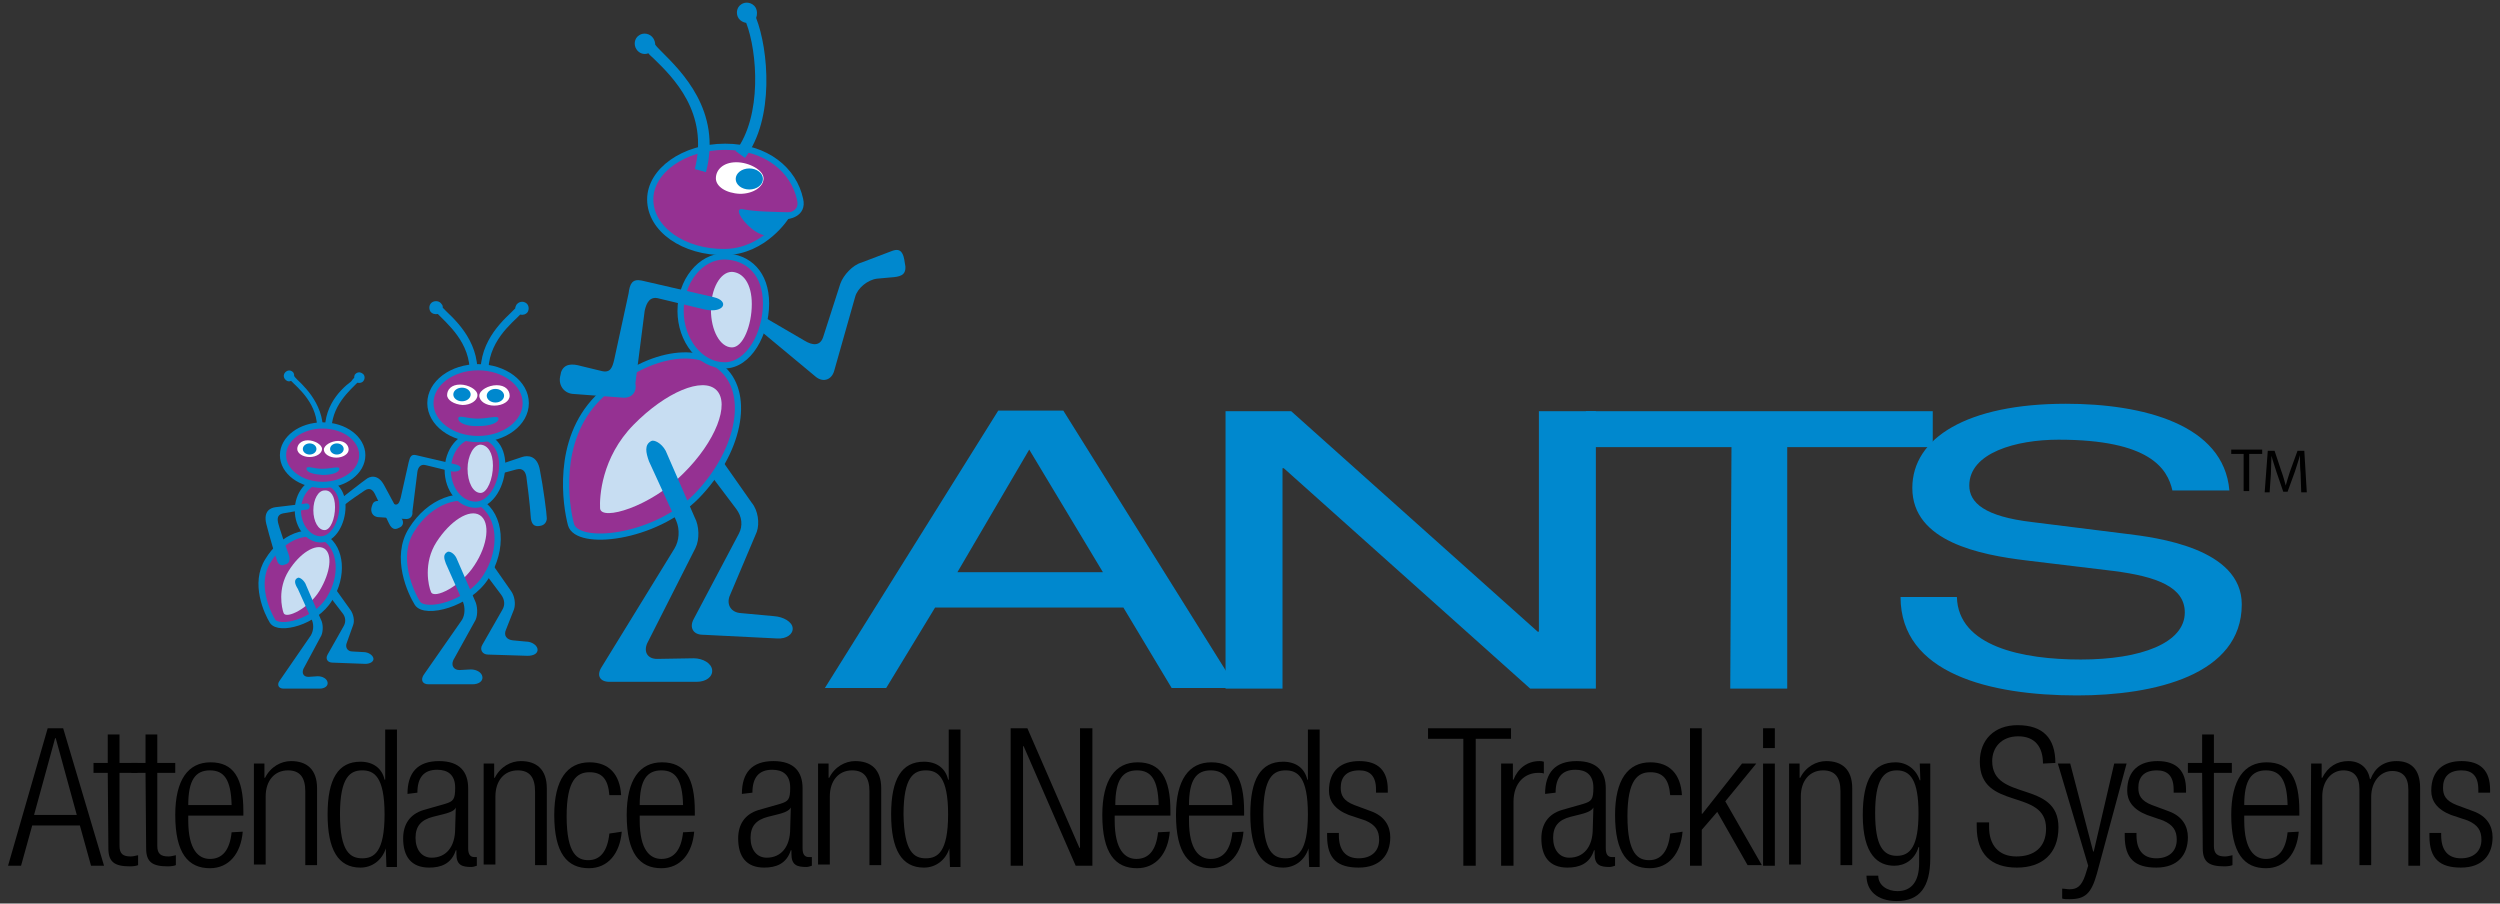 <?xml version="1.0" encoding="utf-8"?>
<!-- Generator: Adobe Illustrator 21.1.0, SVG Export Plug-In . SVG Version: 6.00 Build 0)  -->
<svg version="1.1" id="Layer_1" xmlns="http://www.w3.org/2000/svg" xmlns:xlink="http://www.w3.org/1999/xlink" x="0px" y="0px"
	 viewBox="0 0 403.7 145.9" style="enable-background:new 0 0 403.7 145.9;" xml:space="preserve">
<rect x="0" y="0" width="403.7" height="145.9" fill="#333333" stroke="none"/>
<style type="text/css">
	.st0{fill:#0088CE;}
	.st1{fill:#953192;stroke:#0088CE;}
	.st2{fill:#C7DDF2;}
	.st3{fill:#FFFFFF;}
</style>
<g>
	<g>
		<path d="M7.7,117.6h2.5l6.6,22.2h-2.1l-1.8-6.5H5.2l-1.8,6.5H1.3L7.7,117.6z M12.4,131.6L9,119.2H8.9l-3.4,12.4H12.4z"/>
		<path d="M17.4,124.8h-2.3v-1.6h2.3v-4.6h1.9v4.6h2.9v1.6h-2.9v11.8c0,1.3,0.6,1.7,1.8,1.7c0.4,0,0.7-0.1,1.2-0.2v1.6
			c-0.2,0.1-0.7,0.2-1.3,0.2c-2.5,0-3.5-0.7-3.5-2.9L17.4,124.8L17.4,124.8z"/>
		<path d="M23.5,124.8h-2.3v-1.6h2.3v-4.6h1.9v4.6h2.9v1.6h-2.9v11.8c0,1.3,0.6,1.7,1.8,1.7c0.4,0,0.7-0.1,1.2-0.2v1.6
			c-0.2,0.1-0.7,0.2-1.3,0.2c-2.5,0-3.5-0.7-3.5-2.9L23.5,124.8L23.5,124.8z"/>
		<path d="M39.2,134.3c-0.3,3.5-2.2,5.9-5.3,5.9c-3.5,0-5.6-2.4-5.6-8.6c0-5.7,2.1-8.5,5.7-8.5c3.7,0,5.3,2.5,5.3,7.9v0.7h-8.9v0.8
			c0,4.8,1.7,6.2,3.5,6.2c2,0,3.2-1.4,3.5-4.3L39.2,134.3L39.2,134.3z M37.4,130c-0.1-4.1-1.2-5.6-3.5-5.6s-3.5,1.5-3.5,5.6H37.4z"
			/>
		<path d="M41,123.3h1.7v2.3h0.1c0.9-1.8,2.6-2.7,4.2-2.7c2.5,0,4.2,1.3,4.2,4.4v12.4h-1.9v-11.9c0-2.3-0.9-3.4-2.8-3.4
			c-2.2,0-3.6,1.7-3.6,4.2v11H41L41,123.3L41,123.3z"/>
		<path d="M62.3,137L62.3,137c-0.6,1.9-2.2,3.1-4.1,3.1c-3.6,0-5.3-2.9-5.3-8.6c0-5.7,1.7-8.5,5.3-8.5c2.1,0,3.5,1.1,3.9,2.9h0.1
			v-8.1h1.9v22.2h-1.7L62.3,137L62.3,137z M58.5,138.6c1.9,0,3.6-1,3.6-7.1c0-6.1-1.7-7.1-3.6-7.1c-1.9,0-3.6,1-3.6,7.1
			C54.9,137.6,56.6,138.6,58.5,138.6z"/>
		<path d="M65.8,128.2c0-3.4,1.6-5.3,5.1-5.3c3.4,0,4.7,1.8,4.7,4.4v9.7c0,0.9,0.3,1.4,1,1.4H77v1.4c-0.3,0.1-0.6,0.2-0.9,0.2
			c-1.5,0-2.4-0.3-2.4-2.1v-0.6h-0.1c-0.7,2.2-2.4,2.8-4.3,2.8c-2.9,0-4.2-1.8-4.2-4.7c0-2.2,1-3.9,3.3-4.6l3.5-1
			c1.3-0.4,1.6-0.7,1.6-2.6c0-2.1-1.2-2.9-2.9-2.9c-2.2,0-3.2,1.3-3.2,3.7L65.8,128.2L65.8,128.2z M73.6,130.4L73.6,130.4
			c-0.2,0.6-1.3,0.9-2.1,1.1l-1.6,0.4c-1.9,0.5-2.8,1.5-2.8,3.4s1,3.2,2.6,3.2c2.3,0,3.8-1.7,3.8-4.7L73.6,130.4L73.6,130.4z"/>
		<path d="M78.1,123.3h1.7v2.3h0.1c0.9-1.8,2.6-2.7,4.2-2.7c2.5,0,4.2,1.3,4.2,4.4v12.4h-1.9v-11.9c0-2.3-0.9-3.4-2.8-3.4
			c-2.2,0-3.6,1.7-3.6,4.2v11h-1.9L78.1,123.3L78.1,123.3z"/>
		<path d="M100.4,134.3c-0.3,3.5-2.2,5.9-5.3,5.9c-3.5,0-5.6-2.4-5.6-8.6c0-5.7,2.1-8.5,5.7-8.5c3.1,0,4.9,1.9,5.1,5.3h-1.9
			c-0.2-2.6-1.2-3.7-3.2-3.7c-2,0-3.7,1.2-3.7,7.1c0,6.2,1.8,7.1,3.5,7.1c1.9,0,3.1-1.4,3.4-4.3L100.4,134.3L100.4,134.3z"/>
		<path d="M112.1,134.3c-0.3,3.5-2.2,5.9-5.3,5.9c-3.5,0-5.6-2.4-5.6-8.6c0-5.7,2.1-8.5,5.7-8.5c3.7,0,5.3,2.5,5.3,7.9v0.7h-8.9v0.8
			c0,4.8,1.7,6.2,3.5,6.2c2,0,3.2-1.4,3.5-4.3L112.1,134.3L112.1,134.3z M110.3,130c-0.1-4.1-1.2-5.6-3.5-5.6s-3.5,1.5-3.5,5.6
			H110.3z"/>
		<path d="M119.8,128.2c0-3.4,1.6-5.3,5.1-5.3c3.4,0,4.7,1.8,4.7,4.4v9.7c0,0.9,0.3,1.4,1,1.4h0.5v1.4c-0.3,0.1-0.6,0.2-0.9,0.2
			c-1.5,0-2.4-0.3-2.4-2.1v-0.6h-0.1c-0.7,2.2-2.4,2.8-4.3,2.8c-2.9,0-4.2-1.8-4.2-4.7c0-2.2,1-3.9,3.3-4.6l3.5-1
			c1.3-0.4,1.6-0.7,1.6-2.6c0-2.1-1.2-2.9-2.9-2.9c-2.2,0-3.2,1.3-3.2,3.7L119.8,128.2L119.8,128.2z M127.7,130.4L127.7,130.4
			c-0.3,0.6-1.3,0.9-2.1,1.1l-1.6,0.4c-1.9,0.5-2.8,1.5-2.8,3.4s1,3.2,2.6,3.2c2.3,0,3.8-1.7,3.8-4.7L127.7,130.4L127.7,130.4z"/>
		<path d="M132.1,123.3h1.7v2.3h0.1c0.9-1.8,2.6-2.7,4.2-2.7c2.5,0,4.2,1.3,4.2,4.4v12.4h-1.9v-11.9c0-2.3-0.9-3.4-2.8-3.4
			c-2.2,0-3.6,1.7-3.6,4.2v11h-1.9V123.3z"/>
		<path d="M153.3,137L153.3,137c-0.6,1.9-2.2,3.1-4.1,3.1c-3.6,0-5.3-2.9-5.3-8.6c0-5.7,1.7-8.5,5.3-8.5c2.1,0,3.5,1.1,3.9,2.9h0.1
			v-8.1h1.9v22.2h-1.7L153.3,137L153.3,137z M149.5,138.6c1.9,0,3.6-1,3.6-7.1c0-6.1-1.7-7.1-3.6-7.1c-1.9,0-3.6,1-3.6,7.1
			C146,137.6,147.6,138.6,149.5,138.6z"/>
		<path d="M163.2,117.6h2.7l8.4,19.3h0.1v-19.3h2v22.2h-2.7l-8.4-19.3h-0.1v19.3h-2V117.6z"/>
		<path d="M188.9,134.3c-0.3,3.5-2.2,5.9-5.3,5.9c-3.5,0-5.6-2.4-5.6-8.6c0-5.7,2.1-8.5,5.7-8.5c3.7,0,5.3,2.5,5.3,7.9v0.7H180v0.8
			c0,4.8,1.7,6.2,3.5,6.2c2,0,3.2-1.4,3.5-4.3L188.9,134.3L188.9,134.3z M187.1,130c-0.1-4.1-1.2-5.6-3.5-5.6s-3.5,1.5-3.5,5.6
			H187.1z"/>
		<path d="M200.8,134.3c-0.3,3.5-2.2,5.9-5.3,5.9c-3.5,0-5.6-2.4-5.6-8.6c0-5.7,2.1-8.5,5.7-8.5c3.7,0,5.3,2.5,5.3,7.9v0.7H192v0.8
			c0,4.8,1.7,6.2,3.5,6.2c2,0,3.2-1.4,3.5-4.3L200.8,134.3L200.8,134.3z M199,130c-0.1-4.1-1.2-5.6-3.5-5.6s-3.5,1.5-3.5,5.6H199z"
			/>
		<path d="M211.3,137L211.3,137c-0.6,1.9-2.2,3.1-4.1,3.1c-3.6,0-5.3-2.9-5.3-8.6c0-5.7,1.7-8.5,5.3-8.5c2.1,0,3.5,1.1,3.9,2.9h0.1
			v-8.1h1.9v22.2h-1.7L211.3,137L211.3,137z M207.6,138.6c1.9,0,3.6-1,3.6-7.1c0-6.1-1.7-7.1-3.6-7.1c-1.9,0-3.6,1-3.6,7.1
			C204,137.6,205.7,138.6,207.6,138.6z"/>
		<path d="M217.8,131.6c-2.3-0.9-3.2-2.3-3.2-3.9c0-3.4,2.1-4.8,4.9-4.8c3.1,0,4.6,1.6,4.6,4.6v0.5h-1.9v-0.5c0-2.2-1-3.1-2.7-3.1
			c-2.2,0-3,1.2-3,2.8c0,1.2,0.4,2.1,2.2,2.8l2.7,1c2.2,0.8,3.1,2.4,3.1,4.2c0,2.8-1.6,4.9-5.1,4.9c-3.4,0-5.1-1.4-5.1-5.1v-0.5h1.9
			v0.4c0,2.4,1.1,3.7,3.2,3.7c2,0,3.3-1.1,3.3-3c0-1.5-0.6-2.4-2.2-3.1L217.8,131.6z"/>
		<path d="M236.3,119.3h-5.7v-1.7H244v1.7h-5.7v20.5h-2L236.3,119.3L236.3,119.3z"/>
		<path d="M242.4,123.3h1.9v2.6h0.1c0.7-1.8,2.2-3,4.2-3c0.2,0,0.4,0,0.7,0.1v1.9c-0.3-0.1-0.6-0.1-0.9-0.1c-2.1,0-4,1.5-4,4.7v10.3
			h-2V123.3z"/>
		<path d="M249.5,128.2c0-3.4,1.6-5.3,5.1-5.3c3.4,0,4.7,1.8,4.7,4.4v9.7c0,0.9,0.3,1.4,1,1.4h0.5v1.4c-0.3,0.1-0.6,0.2-0.9,0.2
			c-1.5,0-2.4-0.3-2.4-2.1v-0.6h-0.1c-0.7,2.2-2.4,2.8-4.3,2.8c-2.9,0-4.2-1.8-4.2-4.7c0-2.2,1-3.9,3.3-4.6l3.5-1
			c1.3-0.4,1.6-0.7,1.6-2.6c0-2.1-1.2-2.9-2.9-2.9c-2.2,0-3.2,1.3-3.2,3.7L249.5,128.2L249.5,128.2z M257.3,130.4L257.3,130.4
			c-0.3,0.6-1.3,0.9-2.1,1.1l-1.6,0.4c-1.9,0.5-2.8,1.5-2.8,3.4s1,3.2,2.6,3.2c2.3,0,3.8-1.7,3.8-4.7L257.3,130.4L257.3,130.4z"/>
		<path d="M271.7,134.3c-0.3,3.5-2.2,5.9-5.3,5.9c-3.5,0-5.6-2.4-5.6-8.6c0-5.7,2.1-8.5,5.7-8.5c3.1,0,4.9,1.9,5.1,5.3h-1.9
			c-0.2-2.6-1.2-3.7-3.2-3.7c-2,0-3.7,1.2-3.7,7.1c0,6.2,1.8,7.1,3.5,7.1c1.9,0,3.1-1.4,3.4-4.3L271.7,134.3L271.7,134.3z"/>
		<path d="M272.9,117.6h1.9v13.8h0.1l6.4-8.1h2.3l-5,6.1l5.9,10.3h-2.3l-4.9-8.6l-2.5,2.9v5.8h-1.9V117.6z"/>
		<path d="M284.7,117.6h1.9v3.2h-1.9V117.6z M284.7,123.3h1.9v16.5h-1.9V123.3z"/>
		<path d="M288.9,123.3h1.7v2.3h0.1c0.9-1.8,2.6-2.7,4.2-2.7c2.5,0,4.2,1.3,4.2,4.4v12.4h-1.9v-11.9c0-2.3-0.9-3.4-2.8-3.4
			c-2.2,0-3.6,1.7-3.6,4.2v11h-1.9L288.9,123.3L288.9,123.3z"/>
		<path d="M310,123.3h1.7v15.3c0,4.6-1.7,6.9-5.4,6.9c-3.2,0-4.9-1.7-4.9-4.1h1.9c0,1.6,1.5,2.5,3.1,2.5c2.3,0,3.5-1.6,3.5-4.5v-2.6
			h-0.1c-0.6,2-2.2,3-3.9,3c-2.6,0-5.1-1.7-5.1-8.2c0-5.7,1.7-8.5,5.3-8.5c1.8,0,3.3,1.1,3.9,2.9h0.1L310,123.3L310,123.3z
			 M306.3,138.2c2.2,0,3.5-1.6,3.5-6.9c0-5.3-1.3-6.9-3.5-6.9c-2.2,0-3.5,1.6-3.5,6.9C302.8,136.6,304.1,138.2,306.3,138.2z"/>
		<path d="M329.9,123.3c0-2.7-1.3-4.4-4-4.4s-4.2,1.8-4.2,4c0,6.6,10.7,3,10.7,10.7c0,4.3-2.7,6.5-6.7,6.5c-4.2,0-6.5-2.2-6.5-6.6
			v-0.7h2v0.8c0,2.8,1.5,4.7,4.4,4.7c2.8,0,4.8-1.4,4.8-4.5c0-6.6-10.7-2.8-10.7-10.8c0-3.5,2.3-5.9,6.1-5.9c4.1,0,6.1,2.1,6.1,6.1
			L329.9,123.3L329.9,123.3z"/>
		<path d="M332.3,123.3h2l3.7,14.2h0.1l3.3-14.2h2l-4.8,17.8c-0.9,3.2-1.9,4.1-4.4,4.1c-0.5,0-0.9,0-1.2-0.1v-1.6
			c0.4,0,0.8,0.1,1.2,0.1c1.2,0,1.9-0.5,2.5-2.2l0.5-1.6L332.3,123.3z"/>
		<path d="M346.7,131.6c-2.3-0.9-3.2-2.3-3.2-3.9c0-3.4,2.1-4.8,4.9-4.8c3.1,0,4.6,1.6,4.6,4.6v0.5H351v-0.5c0-2.2-1-3.1-2.7-3.1
			c-2.2,0-3,1.2-3,2.8c0,1.2,0.4,2.1,2.2,2.8l2.7,1c2.2,0.8,3.1,2.4,3.1,4.2c0,2.8-1.6,4.9-5.1,4.9c-3.4,0-5.1-1.4-5.1-5.1v-0.5h1.9
			v0.4c0,2.4,1.1,3.7,3.2,3.7c2,0,3.3-1.1,3.3-3c0-1.5-0.6-2.4-2.2-3.1L346.7,131.6z"/>
		<path d="M355.6,124.8h-2.3v-1.6h2.3v-4.6h1.9v4.6h2.9v1.6h-2.9v11.8c0,1.3,0.6,1.7,1.8,1.7c0.4,0,0.7-0.1,1.2-0.2v1.6
			c-0.2,0.1-0.7,0.2-1.3,0.2c-2.5,0-3.5-0.7-3.5-2.9L355.6,124.8L355.6,124.8z"/>
		<path d="M371.2,134.3c-0.3,3.5-2.2,5.9-5.3,5.9c-3.5,0-5.6-2.4-5.6-8.6c0-5.7,2.1-8.5,5.7-8.5c3.7,0,5.3,2.5,5.3,7.9v0.7h-8.9v0.8
			c0,4.8,1.7,6.2,3.5,6.2c2,0,3.2-1.4,3.5-4.3L371.2,134.3L371.2,134.3z M369.4,130c-0.1-4.1-1.2-5.6-3.5-5.6s-3.5,1.5-3.5,5.6
			H369.4z"/>
		<path d="M373.2,123.3h1.7v2.3h0.1c0.9-1.8,2.4-2.7,4.2-2.7c2,0,3.2,1.2,3.5,2.9h0.1c0.7-1.8,2.1-2.9,4.2-2.9
			c2.3,0,3.8,1.3,3.8,4.3v12.6h-1.9v-12.3c0-2-0.9-3-2.6-3c-1.9,0-3.4,1.7-3.4,4.2v11H381v-12.3c0-2-0.9-3-2.6-3
			c-1.9,0-3.4,1.7-3.4,4.2v11h-1.9L373.2,123.3L373.2,123.3z"/>
		<path d="M395.8,131.6c-2.3-0.9-3.2-2.3-3.2-3.9c0-3.4,2.1-4.8,4.9-4.8c3.1,0,4.6,1.6,4.6,4.6v0.5h-1.9v-0.5c0-2.2-1-3.1-2.7-3.1
			c-2.2,0-3,1.2-3,2.8c0,1.2,0.4,2.1,2.2,2.8l2.7,1c2.2,0.8,3.1,2.4,3.1,4.2c0,2.8-1.6,4.9-5.1,4.9c-3.4,0-5.1-1.4-5.1-5.1v-0.5h1.9
			v0.4c0,2.4,1.1,3.7,3.2,3.7c2,0,3.3-1.1,3.3-3c0-1.5-0.6-2.4-2.2-3.1L395.8,131.6z"/>
	</g>
	<g>
		<g>
			<path class="st0" d="M181.4,98.1H151l-7.9,13h-9.9l28-44.8h10.5l28,44.8h-10.5L181.4,98.1z M166.2,72.6l-11.6,19.8h23.5
				L166.2,72.6z"/>
			<path class="st0" d="M207.3,75.6h-0.2v35.6h-9.2V66.4h10.6l39.8,35.6h0.2V66.4h9.2v44.8h-10.6L207.3,75.6z"/>
			<path class="st0" d="M279.6,72.2h-23.5v-5.8h56v5.8h-23.5v39h-9.2L279.6,72.2L279.6,72.2z"/>
			<path class="st0" d="M316,96.4c0.2,8,10.6,10.1,20,10.1c9.8,0,16.8-2.7,16.8-7.6c0-4.1-4.5-5.8-11.5-6.7l-14.1-1.7
				c-7.4-0.9-18.4-3-18.4-11.7c0-8.1,8.9-13.6,24.8-13.6c12.4,0,25.5,3.3,26.4,14h-9.2c-0.8-3.5-3.6-8.2-18.4-8.2
				c-6.8,0-14.4,2.1-14.4,7.4c0,2.8,2.5,5,10.1,5.9l15.2,1.9c4.9,0.6,18.7,2.3,18.7,11.4c0,11.4-14.1,14.7-26.6,14.7
				c-14,0-28.5-3.5-28.5-15.9H316z"/>
		</g>
		<g>
			<path d="M362.3,73.3h-2v-0.7h5v0.7h-2.1v6h-0.9V73.3z"/>
			<path d="M371.5,76.4c-0.1-0.9-0.1-2.1-0.1-2.9l0,0c-0.2,0.8-0.5,1.6-0.8,2.6l-1.2,3.3h-0.7l-1.1-3.2c-0.3-1-0.6-1.8-0.8-2.6l0,0
				c0,0.8-0.1,2-0.1,3l-0.2,2.9h-0.8l0.5-6.7h1.1l1.1,3.3c0.3,0.8,0.5,1.6,0.7,2.3l0,0c0.2-0.7,0.4-1.4,0.7-2.3l1.2-3.3h1.1l0.4,6.7
				h-0.9L371.5,76.4z"/>
		</g>
	</g>
	<g>
		<path class="st0" d="M114.1,73.4c-0.5,0.5-0.4,1.9,0.5,3.1l4.3,5.7c0.9,1.2,1.1,2.7,0.4,4L112,100c-0.7,1.3-0.1,2.5,1.5,2.5
			l12,0.6c1.5,0.1,2.6-0.7,2.5-1.7c-0.1-1-1.5-1.8-3-1.9l-5.4-0.5c-1.5-0.1-2.3-1.3-1.8-2.7l4.4-10.4c0.5-1.4,0.2-3.5-0.8-4.7
			l-4.7-6.7C115.7,73.4,114.6,72.9,114.1,73.4z"/>
		<path class="st0" d="M121.1,51c0.2-0.5,1.5-0.3,2.8,0.5l6,3.5c1.3,0.8,2.5,0.9,3-0.5l2.8-8.7c0.5-1.4,2-3,3.4-3.4l5-1.9
			c1.4-0.5,1.8,0.4,2,1.9l0.1,0.6c0.1,1.5-0.9,1.7-2.4,1.8l-2.2,0.2c-1.5,0.2-3.1,1.5-3.5,2.9l-3.4,12c-0.4,1.4-1.7,1.9-2.9,1
			l-8.9-7.4C121.6,52.7,120.9,51.5,121.1,51z"/>
		<path class="st1" d="M116.8,59.7c-4.4-4.4-13.5-2.3-20.3,4.6c-6.8,6.9-5.1,17.4-4.3,20.4c1,3.6,13.5,2.3,20.3-4.6
			C119.3,73.1,121.2,63.9,116.8,59.7z"/>
		<path class="st2" d="M115.7,63c-2.2-2.2-8.2,0.3-13.4,5.6c-5.2,5.3-5.5,11.7-5.4,13.5c0.2,2.1,8.2-0.3,13.4-5.6
			C115.6,71.3,117.9,65.2,115.7,63z"/>
		<path class="st1" d="M123.7,49c0,4.9-2.8,10-6.7,10s-7.1-4-7.1-8.8s3.2-8.8,7.1-8.8C120.9,41.5,123.7,44.2,123.7,49z"/>
		<path class="st2" d="M121.4,49.1c0,3.4-1.4,7-3.2,7c-1.9,0-3.4-2.7-3.4-6.1s1.5-6.1,3.4-6.1C120,44,121.4,45.8,121.4,49.1z"/>
		<path class="st1" d="M129.2,32.2c-1-4.7-5.4-8.5-12.1-8.5c-6.7,0-12.1,3.9-12.1,8.5c0,4.8,5.4,8.6,12.1,8.5
			c6.4-0.1,9.9-5.8,9.9-5.8S129.8,34.7,129.2,32.2z"/>
		<path class="st3" d="M115.6,28.8c0-1.4,1.2-2.6,3.3-2.6c2.1,0,4.4,1.3,4.4,2.6c0,1.4-1.7,2.5-3.8,2.5
			C117.2,31.2,115.6,30.1,115.6,28.8z"/>
		<path class="st0" d="M115.3,48l-11.7-2.7c-1.5-0.3-1.9,0.5-2.1,2.1L99.2,58c-0.3,1.3-0.6,2.3-2.1,1.9l-3.3-0.8
			c-1.4-0.4-2.7-0.4-3.2,1l-0.1,0.5c-0.4,1.4,0.4,2.8,1.9,3l8,0.6c1.5,0.2,2.5-0.8,2.2-2.3l1.5-11.7c0.3-1.4,0.9-2.4,2.3-2l7.5,1.8
			C117,50.6,117.8,48.6,115.3,48z"/>
		<path class="st0" d="M105.2,71.2c0.4-0.2,1.6,0.3,2.3,1.6l4.7,10.8c0.7,1.3,0.8,3.5,0.1,4.9l-7.8,15.4c-0.6,1.4,0.1,2.5,1.6,2.5
			l5.9-0.1c1.5,0,2.9,0.8,3,1.9c0.1,1.1-1,1.9-2.5,1.9H98.4c-1.5,0-2.1-1-1.3-2.3l11.8-19.2c0.8-1.3,0.9-3.1,0.3-4.5l-4.4-9.6
			C104.3,73.1,104,71.8,105.2,71.2z"/>
		<path class="st0" d="M128.3,34.3c-0.1,0-0.2,0-0.3,0c-3.3-0.1-5.8-0.1-8-0.5c-2.4-0.5,2.1,5.1,4.4,4.1"/>
		<path class="st0" d="M122.1,2.9c0.2-0.5,0.2-1.2-0.1-1.7c-0.5-0.8-1.6-1-2.3-0.5c-0.8,0.5-0.9,1.6-0.4,2.3
			c0.3,0.4,0.7,0.6,1.2,0.7c1.8,4.7,2.6,15-1.7,20.7l1.5,1.1C125.1,19.2,124.1,8,122.1,2.9z M106.8,8.3c-0.4-0.4-0.8-0.8-1-1.1
			c0-0.3-0.1-0.7-0.3-1c-0.5-0.8-1.6-1-2.3-0.5c-0.8,0.5-0.9,1.6-0.4,2.3c0.4,0.6,1.2,0.9,1.9,0.6c0.2,0.3,0.5,0.5,0.8,0.8
			c3.2,3.1,9,8.8,6.7,17.9l1.8,0.5C116.6,17.9,110,11.5,106.8,8.3z"/>
		<ellipse class="st0" cx="121" cy="28.9" rx="2.2" ry="1.7"/>
		<g>
			<path class="st0" d="M72.2,50.4c-0.3-0.3-0.5-0.5-0.7-0.7c0-0.2,0-0.4-0.2-0.6c-0.3-0.5-1-0.6-1.5-0.3c-0.5,0.3-0.6,1-0.3,1.5
				c0.3,0.4,0.8,0.5,1.2,0.4c0.2,0.2,0.3,0.3,0.5,0.5c2,2,5.8,5.6,4.3,11.3l1.2,0.3C78.4,56.5,74.2,52.3,72.2,50.4z"/>
			<path class="st0" d="M78,62.9l1.2-0.3c-1.5-5.8,2.3-9.4,4.3-11.3c0.2-0.2,0.4-0.4,0.5-0.5c0.4,0.1,0.9,0,1.2-0.4
				c0.3-0.5,0.2-1.2-0.3-1.5c-0.5-0.3-1.1-0.2-1.5,0.3c-0.1,0.2-0.2,0.4-0.2,0.6c-0.2,0.2-0.4,0.4-0.7,0.7
				C80.5,52.4,76.3,56.5,78,62.9z"/>
			<path class="st0" d="M78.6,75.7c0.6-0.2,4.8-1.6,5.7-1.9c0.9-0.3,2.5-0.3,2.9,2.2c0.5,2.5,1.1,7,1.1,7.7c0,0.6-0.4,1.1-1,1.2
				c-0.5,0.1-1.5,0.3-1.6-1.5c-0.1-1.7-0.6-5.8-0.7-6.4c-0.1-0.6-0.4-1.5-1.6-1.2c-1.2,0.3-3.6,1-4.4,1.2
				C78.3,77.1,77.7,76,78.6,75.7z"/>
			<path class="st0" d="M77.9,90.4c-0.3,0.3-0.3,1.2,0.3,2l2.7,3.6c0.6,0.8,0.7,1.7,0.2,2.5l-3.2,5.6c-0.5,0.8,0,1.6,0.9,1.6
				l6.4,0.2c1,0,1.7-0.4,1.6-1.1c-0.1-0.6-0.9-1.2-1.9-1.2l-2.1-0.2c-1-0.1-1.5-0.8-1.1-1.7l1.3-3.3c0.3-0.9,0.1-2.2-0.5-3l-3-4.3
				C79,90.5,78.2,90.1,77.9,90.4z"/>
			<path class="st1" d="M77.6,81.2c-3.3-2.1-8.3-0.2-11.1,4.3c-2.9,4.5-0.1,10.3,0.9,11.9c1.2,1.9,8.3,0.2,11.1-4.3
				C81.3,88.7,80.9,83.3,77.6,81.2z"/>
			<path class="st2" d="M77.5,83.2c-1.7-1.1-4.8,0.9-7,4.3c-2.2,3.4-1.3,7.2-0.9,8.1c0.5,1.2,4.8-0.9,7-4.3
				C78.8,88,79.2,84.3,77.5,83.2z"/>
			<path class="st1" d="M81.1,75.1c0,3.1-1.8,6.4-4.3,6.4c-2.5,0-4.5-2.5-4.5-5.6c0-3.1,2-5.6,4.5-5.6C79.3,70.3,81.1,72,81.1,75.1z
				"/>
			<path class="st2" d="M79.6,75.2c0,2.1-0.9,4.4-2,4.4c-1.2,0-2.1-1.7-2.1-3.9c0-2.1,1-3.9,2.1-3.9C78.8,71.9,79.6,73.1,79.6,75.2z
				"/>
			<path class="st0" d="M72.3,89.1c0.3-0.1,1,0.2,1.4,1l3,6.9c0.4,0.8,0.5,2.2,0.1,3.1l-3.6,6.5c-0.4,0.9,0.1,1.6,1,1.6l1.8-0.1
				c1,0,1.8,0.5,1.9,1.2s-0.6,1.2-1.6,1.2h-7.1c-1,0-1.3-0.7-0.8-1.5l6.2-8.9c0.5-0.8,0.5-2,0.2-2.8L72,91
				C71.7,90.2,71.5,89.5,72.3,89.1z"/>
			<ellipse class="st1" cx="77.2" cy="65.1" rx="7.7" ry="5.8"/>
			<path class="st0" d="M74,67.6c0-0.7,1.3,0,3.1,0c1.8,0,3.4-0.6,3.4,0c0,0.7-1.4,1.2-3.2,1.2C75.4,68.9,74,68.3,74,67.6z"/>
			<path class="st3" d="M72.2,63.8c0-0.9,0.7-1.7,2.1-1.7c1.3,0,2.8,0.8,2.8,1.7c0,0.9-1.1,1.6-2.4,1.6
				C73.3,65.3,72.2,64.6,72.2,63.8z"/>
			<ellipse class="st0" cx="74.6" cy="63.7" rx="1.4" ry="1.1"/>
			<path class="st3" d="M82.3,63.9c0-0.9-0.7-1.7-2.1-1.7c-1.3,0-2.8,0.8-2.8,1.7c0,0.9,1.1,1.6,2.4,1.6
				C81.2,65.5,82.3,64.8,82.3,63.9z"/>
			<ellipse class="st0" cx="80" cy="63.9" rx="1.4" ry="1.1"/>
		</g>
		<g>
			<path class="st0" d="M48,61.3c-0.2-0.2-0.4-0.4-0.5-0.6c0-0.2,0-0.3-0.1-0.5c-0.3-0.4-0.8-0.5-1.2-0.2c-0.4,0.3-0.5,0.8-0.2,1.2
				c0.2,0.3,0.6,0.5,1,0.3c0.1,0.1,0.3,0.3,0.4,0.4c1.7,1.6,4.8,4.7,3.5,9.4l1,0.2C53.1,66.4,49.7,62.9,48,61.3z"/>
			<path class="st0" d="M52.8,71.8l1-0.2c-1.2-4.8,1.9-7.8,3.5-9.4c0.2-0.2,0.3-0.3,0.4-0.4c0.4,0.1,0.8,0,1-0.3
				c0.3-0.4,0.2-1-0.2-1.2c-0.4-0.3-0.9-0.2-1.2,0.2c-0.1,0.2-0.1,0.3-0.1,0.5c-0.1,0.1-0.3,0.3-0.5,0.6
				C54.8,63,51.4,66.4,52.8,71.8z"/>
			<path class="st0" d="M55.2,80.4c0.4-0.3,3.3-2.6,3.9-3c0.6-0.5,1.9-0.9,2.9,0.9s2.8,5.2,3,5.7c0.2,0.5,0,1-0.5,1.2
				c-0.4,0.2-1.1,0.6-1.7-0.7c-0.6-1.3-2.1-4.4-2.3-4.8c-0.2-0.4-0.7-1.1-1.6-0.5c-0.9,0.6-2.5,1.7-3.1,2.2
				C55.4,81.7,54.6,80.9,55.2,80.4z"/>
			<path class="st0" d="M52.7,94.4c-0.3,0.3-0.2,1,0.3,1.6l2.3,3c0.5,0.6,0.6,1.4,0.2,2.1l-2.6,4.6c-0.4,0.7,0,1.3,0.8,1.3l5.3,0.2
				c0.8,0,1.4-0.4,1.3-0.9s-0.8-1-1.6-1l-1.8-0.1c-0.8,0-1.2-0.7-0.9-1.4L57,101c0.3-0.7,0.1-1.8-0.4-2.5L54.1,95
				C53.5,94.5,53,94.2,52.7,94.4z"/>
			<path class="st1" d="M52.5,86.9c-2.8-1.8-6.9-0.2-9.2,3.6c-2.4,3.7-0.1,8.5,0.7,9.8c1,1.6,6.9,0.2,9.2-3.6
				C55.5,93,55.1,88.6,52.5,86.9z"/>
			<path class="st2" d="M52.4,88.6c-1.4-0.9-4,0.7-5.8,3.6s-1.1,6-0.8,6.8c0.4,1,4-0.7,5.8-3.6C53.4,92.4,53.7,89.5,52.4,88.6z"/>
			<path class="st1" d="M55.3,81.8c0,2.6-1.5,5.3-3.5,5.3c-2,0-3.7-2.1-3.7-4.7c0-2.6,1.7-4.7,3.7-4.7
				C53.8,77.8,55.3,79.2,55.3,81.8z"/>
			<path class="st2" d="M54.1,81.9c0,1.8-0.7,3.7-1.7,3.7s-1.8-1.4-1.8-3.2s0.8-3.2,1.8-3.2C53.4,79.1,54.1,80.1,54.1,81.9z"/>
			<path class="st0" d="M48.1,93.3c0.2-0.1,0.8,0.2,1.2,0.9l2.5,5.8c0.4,0.7,0.4,1.9,0.1,2.6l-2.9,5.4c-0.3,0.7,0,1.3,0.8,1.3
				l1.5-0.1c0.8,0,1.5,0.4,1.6,1s-0.5,1-1.3,1h-5.8c-0.8,0-1.1-0.6-0.7-1.2l5.1-7.4c0.4-0.7,0.5-1.6,0.2-2.4l-2.3-5.1
				C47.6,94.3,47.4,93.6,48.1,93.3z"/>
			<ellipse class="st1" cx="52.1" cy="73.5" rx="6.4" ry="4.8"/>
			<path class="st0" d="M49.5,75.7c0-0.6,1.1,0,2.5,0c1.5,0,2.8-0.5,2.8,0c0,0.6-1.2,1-2.7,1C50.7,76.6,49.5,76.3,49.5,75.7z"/>
			<path class="st0" d="M49.4,81.3c-0.5,0.1-4.2,0.5-4.9,0.6c-0.8,0.1-2,0.6-1.5,2.7c0.5,2,1.6,5.7,1.8,6.1c0.2,0.5,0.7,0.7,1.1,0.5
				c0.4-0.1,1.2-0.3,0.7-1.7c-0.5-1.3-1.6-4.6-1.7-5.1c-0.1-0.5-0.2-1.3,0.8-1.5s3-0.5,3.7-0.6C50.2,82.4,50.2,81.2,49.4,81.3z"/>
			<path class="st3" d="M48,72.5c0-0.7,0.6-1.4,1.7-1.4c1.1,0,2.3,0.7,2.3,1.4s-0.9,1.3-2,1.3C48.9,73.8,48,73.2,48,72.5z"/>
			<ellipse class="st0" cx="50" cy="72.5" rx="1.1" ry="0.9"/>
			<path class="st3" d="M56.3,72.6c0-0.7-0.6-1.4-1.7-1.4s-2.3,0.7-2.3,1.4c0,0.7,0.9,1.3,2,1.3C55.4,73.9,56.3,73.3,56.3,72.6z"/>
			<ellipse class="st0" cx="54.4" cy="72.5" rx="1.1" ry="0.9"/>
		</g>
		<path class="st0" d="M73.6,75l-6.4-1.5c-0.8-0.2-1,0.3-1.2,1.1l-1.3,5.8c-0.2,0.7-0.4,1.3-1.1,1l-1.8-0.4
			c-0.8-0.2-1.5-0.2-1.7,0.6l-0.1,0.3c-0.2,0.8,0.2,1.5,1,1.6l4.4,0.3c0.8,0.1,1.3-0.4,1.2-1.2l0.8-6.4c0.1-0.7,0.5-1.3,1.3-1.1
			l4.1,1C74.5,76.4,74.9,75.3,73.6,75z"/>
	</g>
</g>
</svg>
